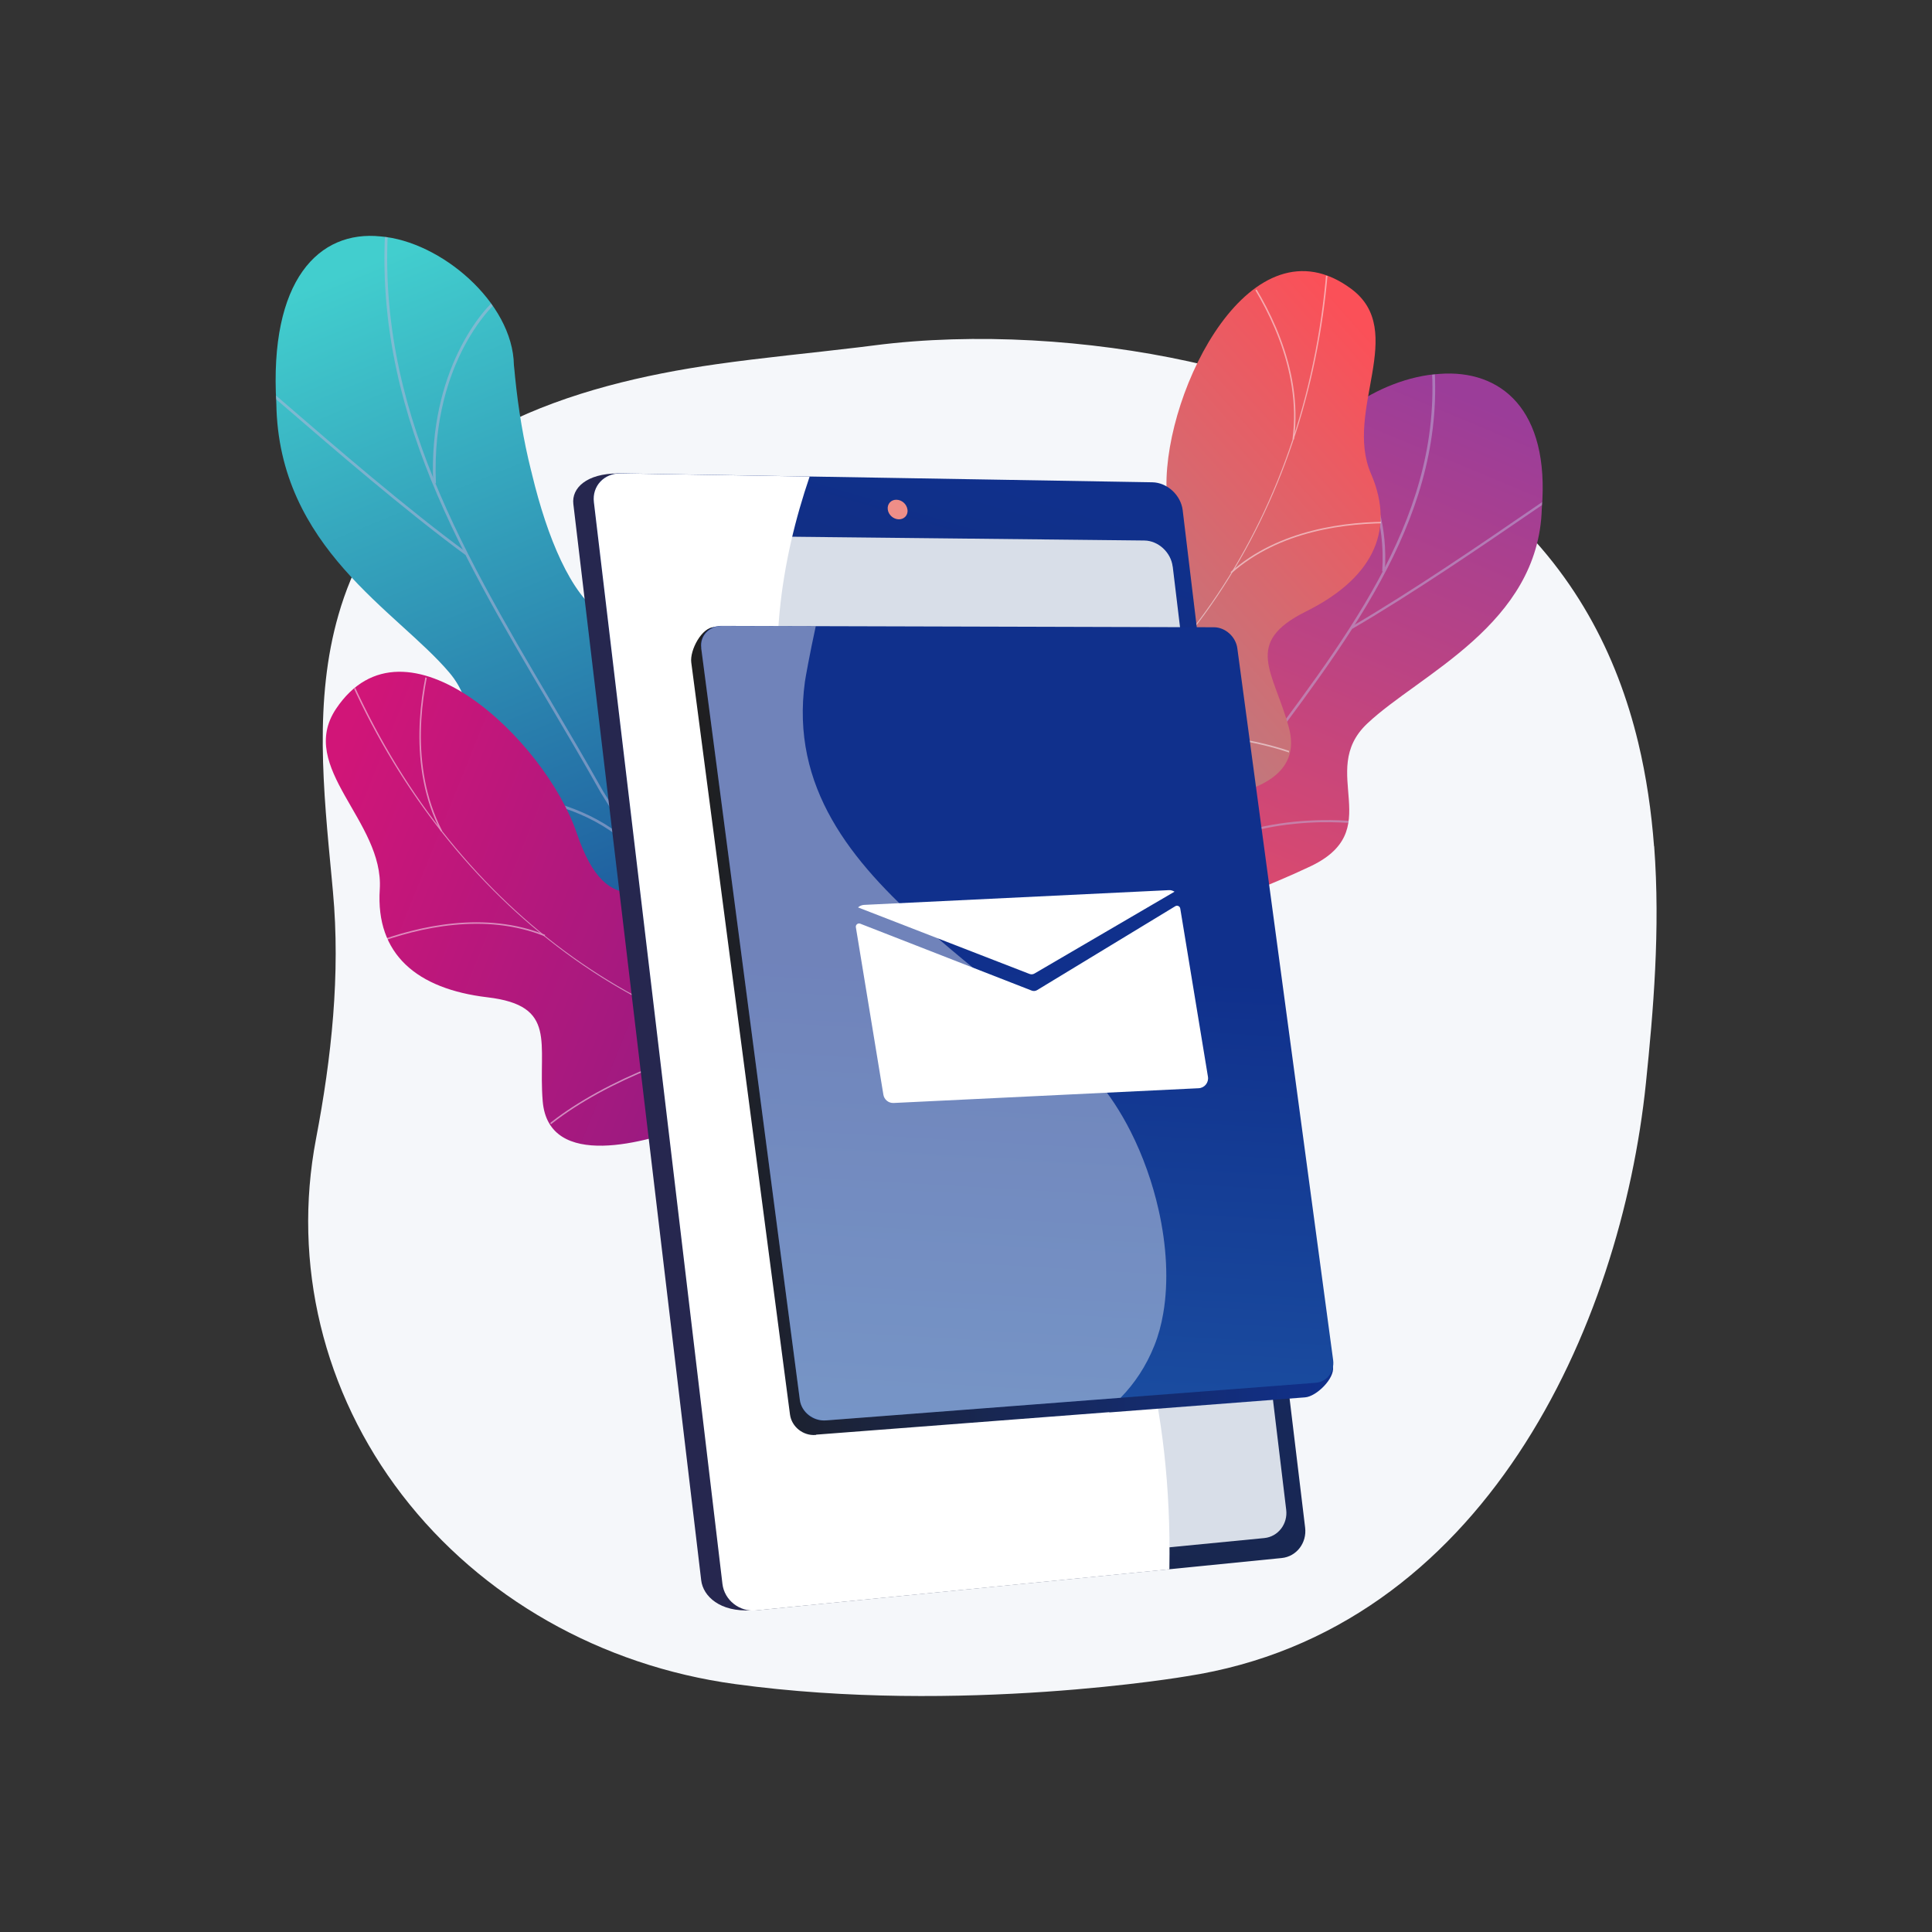 <?xml version="1.0" encoding="UTF-8"?>
<svg xmlns="http://www.w3.org/2000/svg" xmlns:xlink="http://www.w3.org/1999/xlink" viewBox="0 0 300 300"><rect x="0" y="0" width="300" height="300" fill="#333333" stroke="none"/>
  <defs>
    <style>
      .cls-1 {
        fill: url(#Degradado_sin_nombre_15);
      }

      .cls-1, .cls-2, .cls-3, .cls-4, .cls-5, .cls-6, .cls-7, .cls-8, .cls-9, .cls-10, .cls-11, .cls-12, .cls-13, .cls-14, .cls-15, .cls-16 {
        stroke-width: 0px;
      }

      .cls-2 {
        fill: url(#Degradado_sin_nombre_17);
      }

      .cls-3 {
        fill: url(#Degradado_sin_nombre_12);
      }

      .cls-4 {
        fill: url(#Degradado_sin_nombre_11);
      }

      .cls-5 {
        fill: url(#Degradado_sin_nombre_59);
      }

      .cls-17 {
        clip-path: url(#clippath);
      }

      .cls-6 {
        fill: none;
      }

      .cls-7 {
        fill: url(#linear-gradient);
      }

      .cls-18 {
        clip-path: url(#clippath-1);
      }

      .cls-19 {
        clip-path: url(#clippath-3);
      }

      .cls-20 {
        clip-path: url(#clippath-2);
      }

      .cls-8 {
        fill: #bdb6db;
      }

      .cls-9 {
        fill: #f5f7fa;
      }

      .cls-10 {
        fill: url(#Degradado_sin_nombre_12-2);
      }

      .cls-11 {
        opacity: .4;
      }

      .cls-11, .cls-21 {
        mix-blend-mode: soft-light;
      }

      .cls-11, .cls-16 {
        fill: #fff;
      }

      .cls-12 {
        fill: #d8dee8;
      }

      .cls-13 {
        fill: url(#Degradado_sin_nombre_3);
      }

      .cls-14 {
        fill: url(#Degradado_sin_nombre_6);
      }

      .cls-15 {
        fill: #fdfeff;
      }

      .cls-22 {
        opacity: .5;
      }

      .cls-23 {
        isolation: isolate;
      }
    </style>
    <clipPath id="clippath">
      <path class="cls-6" d="M114.6,181.92c6.61-2.42,13.18-5,19.71-7.74.13.08-.72-15.21-9.38-21.52-17.06-12.16-10.5-27.63-9.49-36.19,1.93-12.18-3.13-25.45-15.03-20.29-11.66,4.74-18.69-19.82-20.61-39.48-.16-9.73-11.36-19.23-20.7-19.99-9.59-1-17.34,6.75-16.2,25.97.34,22.45,18.8,32.19,26.89,41.79,7.95,9.43-3.61,20.81,9.1,27.98,10.78,6.48,23.43,10.12,21.45,21.49-2.12,11.28.68,19.56,14.26,27.96Z"/>
    </clipPath>
    <linearGradient id="Degradado_sin_nombre_3" data-name="Degradado sin nombre 3" x1="-884.63" y1="1516.39" x2="-934.65" y2="1658.53" gradientTransform="translate(-286.07 -1681.35) rotate(-41.62)" gradientUnits="userSpaceOnUse">
      <stop offset="0" stop-color="#42cece"/>
      <stop offset="1" stop-color="#10308c"/>
    </linearGradient>
    <linearGradient id="Degradado_sin_nombre_15" data-name="Degradado sin nombre 15" x1="-4628.75" y1="579.23" x2="-4599.04" y2="769.17" gradientTransform="translate(1923.92 -4141.93) rotate(-59.15)" gradientUnits="userSpaceOnUse">
      <stop offset="0" stop-color="#d11578"/>
      <stop offset="1" stop-color="#392491"/>
    </linearGradient>
    <clipPath id="clippath-1">
      <path class="cls-6" d="M138.73,153.89c.67,7.45,1.66,14.99,2.37,22.49-3.77,1.99-8.26,4.23-11.18-.21-4.06-6.17-16.76-3.79-22.3-1.58-6.85,2.73-22.21,7.26-23.17-3.54-.8-8.99,2.27-14.85-8.69-16.07-10.97-1.22-17.41-6.56-16.83-16.64.61-10.61-13.03-18.81-6.97-28.01,10.57-16.03,32.51,4.69,37.49,19.04,4.98,14.35,11.31,8.08,21.44,7,13.83-1.48,8.24,14.26,15.07,17.79,5.35,2.76,7.8.8,12.78-.26Z"/>
    </clipPath>
    <clipPath id="clippath-2">
      <path class="cls-6" d="M167.11,174.19c-6.56-1.99-13.08-4.09-19.56-6.33-.13.06.84-12.2,9.51-17.2,17.08-9.65,10.66-22.1,9.73-28.97-1.83-9.79,3.31-20.4,15.12-16.18,11.57,3.87,18.76-15.79,20.82-31.54.24-7.8,11.45-15.36,20.76-15.91,9.55-.74,17.21,5.52,15.93,20.93-.51,18.01-18.97,25.7-27.09,33.36-7.99,7.51,3.43,16.71-9.28,22.39-10.78,5.13-23.4,7.97-21.52,17.11,2.02,9.06-.83,15.69-14.41,22.34Z"/>
    </clipPath>
    <linearGradient id="Degradado_sin_nombre_59" data-name="Degradado sin nombre 59" x1="7601.11" y1="2084.13" x2="7559.02" y2="2203.76" gradientTransform="translate(7258.9 3602.93) rotate(-137.94) scale(1 -1)" gradientUnits="userSpaceOnUse">
      <stop offset="0" stop-color="#9b3d99"/>
      <stop offset="1" stop-color="#fb5058"/>
    </linearGradient>
    <linearGradient id="Degradado_sin_nombre_6" data-name="Degradado sin nombre 6" x1="1228.23" y1="3790.79" x2="1257.94" y2="3980.73" gradientTransform="translate(3577.71 -2085.77) rotate(-140.55) scale(1 -1)" gradientUnits="userSpaceOnUse">
      <stop offset="0" stop-color="#fb5058"/>
      <stop offset="1" stop-color="#42cece"/>
    </linearGradient>
    <clipPath id="clippath-3">
      <path class="cls-6" d="M143.11,115.3c1.88,7.24,3.5,14.68,5.35,21.97,4.22.6,9.21,1.2,10.46-3.96,1.74-7.18,14.5-9.22,20.46-9.01,7.37.26,23.36-.65,20.62-11.15-2.28-8.74-7.15-13.22,2.77-18.06,9.91-4.84,14.18-12.05,10.24-21.34-4.15-9.78,5.93-22.1-2.88-28.72-15.36-11.53-29.03,15.37-28.87,30.56.15,15.19-7.92,11.42-17.83,13.82-13.52,3.27-2.95,16.21-8.19,21.82-4.11,4.4-7.08,3.38-12.11,4.06Z"/>
    </clipPath>
    <linearGradient id="linear-gradient" x1="-4886.76" y1="157.73" x2="-4917.8" y2="161.11" gradientTransform="translate(5029.8)" gradientUnits="userSpaceOnUse">
      <stop offset="0" stop-color="#444c8d"/>
      <stop offset="1" stop-color="#26274f"/>
    </linearGradient>
    <linearGradient id="Degradado_sin_nombre_12" data-name="Degradado sin nombre 12" x1="-4859.41" y1="79.48" x2="-4936.16" y2="340.78" gradientTransform="translate(5029.8)" gradientUnits="userSpaceOnUse">
      <stop offset="0" stop-color="#10308c"/>
      <stop offset="1" stop-color="#1f1f1f"/>
    </linearGradient>
    <linearGradient id="Degradado_sin_nombre_11" data-name="Degradado sin nombre 11" x1="-4888.17" y1="73.05" x2="-4978.38" y2="317.35" gradientTransform="translate(5029.8)" gradientUnits="userSpaceOnUse">
      <stop offset="0" stop-color="#f28e86"/>
      <stop offset="1" stop-color="#649acb"/>
    </linearGradient>
    <linearGradient id="Degradado_sin_nombre_12-2" data-name="Degradado sin nombre 12" x1="117.44" y1="160.11" x2="217.13" y2="160.11" gradientTransform="translate(324.44) rotate(-180) scale(1 -1)" xlink:href="#Degradado_sin_nombre_12"/>
    <linearGradient id="Degradado_sin_nombre_17" data-name="Degradado sin nombre 17" x1="178.05" y1="356.18" x2="166.17" y2="150.29" gradientTransform="translate(324.44) rotate(-180) scale(1 -1)" gradientUnits="userSpaceOnUse">
      <stop offset="0" stop-color="#2f87c9"/>
      <stop offset="1" stop-color="#10308c"/>
    </linearGradient>
  </defs>
  <g class="cls-23">
    <g id="Capa_1" data-name="Capa 1">
      <g>
        <path class="cls-9" d="M256.84,131.41c-.41-5.38-1.18-10.78-2.46-16.11-3.29-13.66-9.94-26.8-22.45-37.6-10.63-9.17-25.5-16.65-46.15-21.31-.4-.09-.79-.18-1.19-.27-15.38-3.36-33.15-4.51-48.84-2.49-.8.1-1.6.2-2.4.3-7.39.89-14.8,1.58-22.16,2.63-22.16,3.16-47.36,10.91-56.74,33.48-.74,1.79-1.37,3.6-1.89,5.42-3.82,13.23-2.34,27.33-1.05,40.94.06.69.13,1.38.19,2.07,1.18,12.77-.22,25.77-2.63,38.37-3.7,19.41,1.11,39.34,13.36,55.28,12.25,15.94,30.89,26.54,51.71,29.38,35.07,4.8,70.11-1.21,70.11-1.21,46.19-7.09,67.44-54.34,71.33-92.13,1.14-11.09,2.25-23.83,1.28-36.75Z"/>
        <g class="cls-17">
          <path class="cls-13" d="M114.6,181.92c6.61-2.42,13.18-5,19.71-7.74.13.08-.72-15.21-9.38-21.52-17.06-12.16-10.5-27.63-9.49-36.19,1.89-12.17-2.89-23.92-14.41-21.71-12.83,2.21-19.54-18.4-21.22-38.06-.16-9.73-11.36-19.23-20.7-19.99-9.59-1-17.34,6.75-16.2,25.97.34,22.45,18.8,32.19,26.89,41.79,7.95,9.43-3.61,20.81,9.1,27.98,10.78,6.48,23.43,10.12,21.45,21.49-2.12,11.28.68,19.56,14.26,27.96Z"/>
          <g class="cls-22">
            <path class="cls-8" d="M124.25,180.83c-.03-.13-13.04-29.96-30.61-57.98-2.57-4.59-5.29-9.19-7.92-13.65-14.64-24.8-28.48-48.23-25.08-78.19l-.42-.05c-3.42,30.1,10.45,53.59,25.13,78.45,2.63,4.45,5.35,9.05,7.92,13.65,17.67,28.17,30.5,57.68,30.56,57.87l.41-.1Z"/>
            <path class="cls-8" d="M72.29,86.18l.25-.34c-9.36-6.86-21.03-16.95-27.3-22.37-5.08-4.39-5.09-4.38-5.29-4.3l.07.2-.06.2c.25.12,2.35,1.93,5.01,4.23,6.28,5.42,17.96,15.52,27.33,22.39Z"/>
            <path class="cls-8" d="M67.69,75.02c-.44-9.96,2.19-17.13,4.48-21.39,2.49-4.64,5.24-7.11,5.61-7.26l-.06-.15.1-.24c-.12-.05-.23,0-.39.12-2.34,1.66-10.94,11.43-10.16,28.94l.42-.02Z"/>
            <path class="cls-8" d="M104.06,141.42l.4-.13c-6.31-18.79,3.03-39.49,7.34-47.52.23-.43.31-.57.33-.64l-.4-.13.2.07-.2-.07s-.15.29-.3.58c-3.11,5.79-5.51,11.7-7.13,17.56-3.13,11.25-3.2,21.45-.23,30.3Z"/>
            <path class="cls-8" d="M70.91,123.93l-.06-.2-.02.21-.18-.17.11-.22s0,0,0,0c.27-.09,17.66-2.72,28.57,8.77l-.3.29c-10.8-11.37-27.96-8.71-28.12-8.67ZM70.85,123.73l.02-.21-.02.21Z"/>
            <path class="cls-8" d="M122.05,175.97c-.96-3.88-.95-10.84,4.54-21.96q.31-.63.27-.73l-.39.14.2-.07-.2-.05s-.12.27-.25.52c-5.55,11.23-5.55,18.3-4.57,22.24l.41-.1Z"/>
            <path class="cls-8" d="M118.38,169.06l.37-.2c-3.48-6.55-14.27-9.63-20.4-10.87-.19-.04-.32-.06-.36-.08l-.11.4s.18.04.39.08c6.05,1.23,16.72,4.26,20.11,10.66Z"/>
          </g>
        </g>
        <g>
          <path class="cls-1" d="M132.22,177.27c.94-.55,2.51-2.56,2.7-3.26,1.27-4.62,4.22-13.11,1.99-17.65-.38-.78-4.25-.02-5.05-.55-2.58-.12-3.49,0-5.89-1.32-7.08-3.9-1.1-19.29-15.02-17.99-10.2.95-16.51,7.25-21.4-7.15-4.89-14.4-26.68-35.25-37.36-19.3-6.13,9.16,7.46,17.45,6.78,28.05-.65,10.08,5.76,15.46,16.72,16.76,10.96,1.29,7.84,7.12,8.58,16.13.9,10.82,16.25,6.37,23.16,3.71,5.57-2.14,21.19-3.84,24.79,2.56Z"/>
          <g class="cls-18">
            <g class="cls-22">
              <path class="cls-15" d="M136.11,165.34v-.23c-35.56-1.78-66.23-24.47-82.02-60.7l-.21.09c7.48,17.17,18.76,31.85,32.6,42.44,14.55,11.14,31.72,17.5,49.64,18.39Z"/>
              <path class="cls-15" d="M84.34,175.59c7.32-6.43,21.53-12.59,31.67-13.72l-.03-.23c-10.18,1.14-24.45,7.33-31.8,13.78l.15.17Z"/>
              <path class="cls-15" d="M129.13,164.91l.07-.22c-5.02-1.72-8.97-5.92-11.75-12.46-2.04-4.8-3.41-10.73-4.08-17.63l-.23.02c.67,6.92,2.05,12.87,4.1,17.7,2.81,6.61,6.81,10.85,11.89,12.59Z"/>
              <path class="cls-15" d="M84.56,145.37l.09-.21c-9.29-3.73-19.56-1.41-26.54,1.2l.08.22c6.94-2.59,17.15-4.91,26.37-1.2Z"/>
              <path class="cls-15" d="M68.43,129.09l.21-.11c-5.17-10.03-3.11-21.69-1.42-27.74l-.22-.06c-1.7,6.09-3.77,17.82,1.44,27.91Z"/>
            </g>
          </g>
        </g>
        <g class="cls-20">
          <path class="cls-5" d="M167.11,174.19c-6.56-1.99-13.08-4.09-19.56-6.33-.13.06.84-12.2,9.51-17.2,17.08-9.65,10.66-22.1,9.73-28.97-1.78-9.77,3.06-19.17,14.51-17.33,12.76,1.85,19.59-14.64,21.42-30.4.24-7.8,11.45-15.36,20.76-15.91,9.55-.74,17.21,5.52,15.93,20.93-.51,18.01-18.97,25.7-27.09,33.36-7.99,7.51,3.43,16.71-9.28,22.39-10.78,5.13-23.4,7.97-21.52,17.11,2.02,9.06-.83,15.69-14.41,22.34Z"/>
          <g class="cls-22">
            <path class="cls-8" d="M157.51,173.26c.03-.11,13.21-23.96,30.92-46.33,2.6-3.66,5.34-7.34,7.99-10.9,14.77-19.8,28.72-38.51,25.56-62.57l.42-.04c3.17,24.17-10.81,42.92-25.62,62.78-2.65,3.55-5.39,7.23-7.99,10.9-17.8,22.49-30.81,46.08-30.87,46.23l-.41-.08Z"/>
            <path class="cls-8" d="M209.96,97.65l-.24-.27c9.37-5.45,21.07-13.47,27.35-17.78,5.09-3.49,5.1-3.48,5.3-3.42l-.07.16.06.16c-.25.09-2.35,1.54-5.02,3.36-6.29,4.31-17.99,12.34-27.38,17.79Z"/>
            <path class="cls-8" d="M214.63,88.73c.52-7.99-2.05-13.75-4.3-17.18-2.45-3.74-5.16-5.73-5.53-5.86l.06-.12-.1-.2c.12-.04.23,0,.39.1,2.32,1.34,10.8,9.23,9.89,23.27l-.42-.02Z"/>
            <path class="cls-8" d="M177.91,141.77l-.39-.11c6.43-15.03-2.71-31.7-6.94-38.17-.23-.35-.3-.46-.32-.52l.4-.1-.2.05.2-.05s.15.24.3.46c3.05,4.66,5.39,9.42,6.97,14.13,3.03,9.05,3.02,17.23,0,24.31Z"/>
            <path class="cls-8" d="M182.99,134.72l-.3-.23c10.95-9.15,28.24-6.93,28.51-6.86,0,0,0,0,0,0l.11.18-.18.14-.02-.17-.06.16c-.16-.03-17.22-2.28-28.06,6.78ZM211.08,127.62l.02.17-.02-.17Z"/>
            <path class="cls-8" d="M159.74,169.37c.98-3.11,1.03-8.69-4.35-17.64q-.31-.51-.27-.59l.39.12-.2-.06.2-.04s.12.22.25.42c5.44,9.04,5.38,14.71,4.38,17.87l-.4-.08Z"/>
            <path class="cls-8" d="M163.45,163.85l-.37-.16c3.51-5.24,14.28-7.63,20.39-8.6.19-.03.32-.05.36-.06l.11.32s-.18.03-.39.06c-6.04.95-16.67,3.31-20.1,8.43Z"/>
          </g>
        </g>
        <g>
          <path class="cls-14" d="M157.11,135.11c-1.07-.2-3.22-1.57-3.64-2.16-2.76-3.92-8.39-10.92-7.83-15.95.1-.86,3.99-1.46,4.57-2.22,2.39-.98,3.28-1.18,5.1-3.23,5.36-6.06-5.47-18.53,8.08-22,9.92-2.54,17.99,1.26,17.74-13.95-.25-15.21,13.23-42.18,28.67-30.76,8.86,6.55-1.14,18.94,3.08,28.7,4.01,9.27-.21,16.5-10.09,21.41s-4.98,9.35-2.64,18.08c2.8,10.49-13.15,11.47-20.56,11.3-5.96-.14-21.24,3.53-22.47,10.77Z"/>
          <g class="cls-19">
            <g class="cls-22">
              <path class="cls-15" d="M149.43,125.19l-.09-.21c32.9-13.66,54.12-45.37,56.77-84.8l.23.02c-1.26,18.69-6.92,36.31-16.38,50.95-9.94,15.39-23.96,27.17-40.53,34.05Z"/>
              <path class="cls-15" d="M201.63,117.39c-9.06-3.58-24.51-4.59-34.44-2.25l-.05-.23c9.97-2.36,25.48-1.34,34.58,2.26l-.09.22Z"/>
              <path class="cls-15" d="M155.86,122.43l-.14-.18c4.14-3.31,6.45-8.59,6.86-15.69.3-5.21-.41-11.25-2.1-17.97l.22-.06c1.7,6.74,2.41,12.81,2.11,18.04-.41,7.17-2.75,12.51-6.95,15.86Z"/>
              <path class="cls-15" d="M191.23,89.01l-.15-.17c7.49-6.65,17.94-7.92,25.39-7.82v.23c-7.41-.1-17.8,1.16-25.24,7.76Z"/>
              <path class="cls-15" d="M200.93,68.24l-.23-.03c1.49-11.18-4.38-21.46-8.02-26.6l.19-.13c3.65,5.16,9.55,15.5,8.06,26.76Z"/>
            </g>
          </g>
        </g>
        <g>
          <path class="cls-7" d="M180.11,79.52l18.91,157.18c.28,2.36-1.34,4.47-3.62,4.69l-78.76,8.65c-4.82.3-7.47-2.16-7.76-4.67l-19.85-167.1c-.3-2.49,2.07-4.75,6.92-4.75l79.48,1.67c2.3.04,4.41,1.99,4.69,4.33Z"/>
          <path class="cls-3" d="M183.65,79.25l19.01,157.96c.29,2.37-1.34,4.49-3.63,4.72l-81.65,8.13c-2.56.25-4.91-1.6-5.21-4.12l-19.96-167.97c-.3-2.5,1.58-4.52,4.17-4.47l82.56,1.39c2.31.04,4.43,2,4.71,4.35Z"/>
          <path class="cls-12" d="M182.1,87.97l17.62,146.46c.27,2.21-1.26,4.19-3.4,4.4l-76.79,7.46c-2.38.23-4.56-1.5-4.84-3.84l-18.45-155.16c-.28-2.33,1.47-4.22,3.87-4.19l77.58.83c2.16.02,4.14,1.84,4.4,4.05Z"/>
          <path class="cls-4" d="M140.92,79.14c.1.84-.5,1.51-1.35,1.5-.85-.01-1.62-.7-1.72-1.54-.1-.84.5-1.52,1.35-1.5.85.01,1.61.7,1.71,1.54Z"/>
          <g class="cls-21">
            <path class="cls-16" d="M168.83,186.28c-15.72-29.07-39.21-37.77-46.28-67.72-3.82-16.19-1.22-31.69,3.17-44.56l-29.33-.49c-2.59-.04-4.47,1.97-4.17,4.47l19.96,167.97c.3,2.52,2.65,4.37,5.21,4.12l64.19-6.39c.47-26.04-5.74-44.44-12.75-57.39Z"/>
          </g>
        </g>
        <g>
          <path class="cls-10" d="M110.91,97.39l-.38,2.07h0l7.9.02,68.56.16c1.76,0,3.39,1.46,3.63,3.26l16.37,109.37c.24,1.81-2.57,4.57-4.33,4.71l-30.41,2.34v-.04s-45.49,3.49-45.49,3.49h0l-.11.05c-1.94.15-3.72-1.26-3.98-3.17,0,0,0,0,0,0l-15.33-116.78c-.25-1.89,1.63-5.49,3.59-5.49Z"/>
          <g>
            <path class="cls-2" d="M124.2,217.37c.25,1.91,2.03,3.34,3.98,3.19l76.1-5.84c1.75-.13,2.97-1.71,2.73-3.52l-14.88-110.54c-.24-1.79-1.86-3.25-3.63-3.26l-76.53-.21c-1.95,0-3.34,1.53-3.09,3.42l15.32,116.76Z"/>
            <path class="cls-11" d="M108.88,100.62l15.32,116.76c.25,1.91,2.15,3.33,4.09,3.18l45.71-3.51c2.17-2.22,3.96-4.89,5.24-8.09.63-1.57,1.09-3.26,1.39-5.04.85-4.93.52-10.53-.72-16.04-.95-4.23-2.44-8.42-4.35-12.19-1.53-3.02-3.32-5.77-5.33-8.09-1.44-1.67-3.01-3.29-4.65-4.88-1.99-1.92-4.1-3.79-6.28-5.64-5.08-4.32-10.51-8.55-15.54-13.02-11.61-10.3-21.03-21.81-18.77-38.23.07-.52.78-4.48,1.68-8.59l-14.57-.04c-1.95,0-3.45,1.53-3.2,3.42Z"/>
          </g>
        </g>
        <g>
          <path class="cls-16" d="M161.05,153.74c-.26.16-.59.19-.87.07l-26.6-10.38c-.37-.14-.75.17-.68.56l4.27,25.98c.12.78.81,1.34,1.6,1.3l47.35-2.29c.92-.04,1.6-.88,1.45-1.79l-4.3-26.12c-.06-.35-.45-.54-.76-.36l-21.46,13.03Z"/>
          <path class="cls-16" d="M134.17,140.51l47.35-2.29c.32-.02.6.09.86.24l-21.75,12.71c-.23.14-.51.16-.77.06l-26.63-10.33c.25-.22.58-.37.94-.39Z"/>
        </g>
      </g>
    </g>
  </g>
</svg>